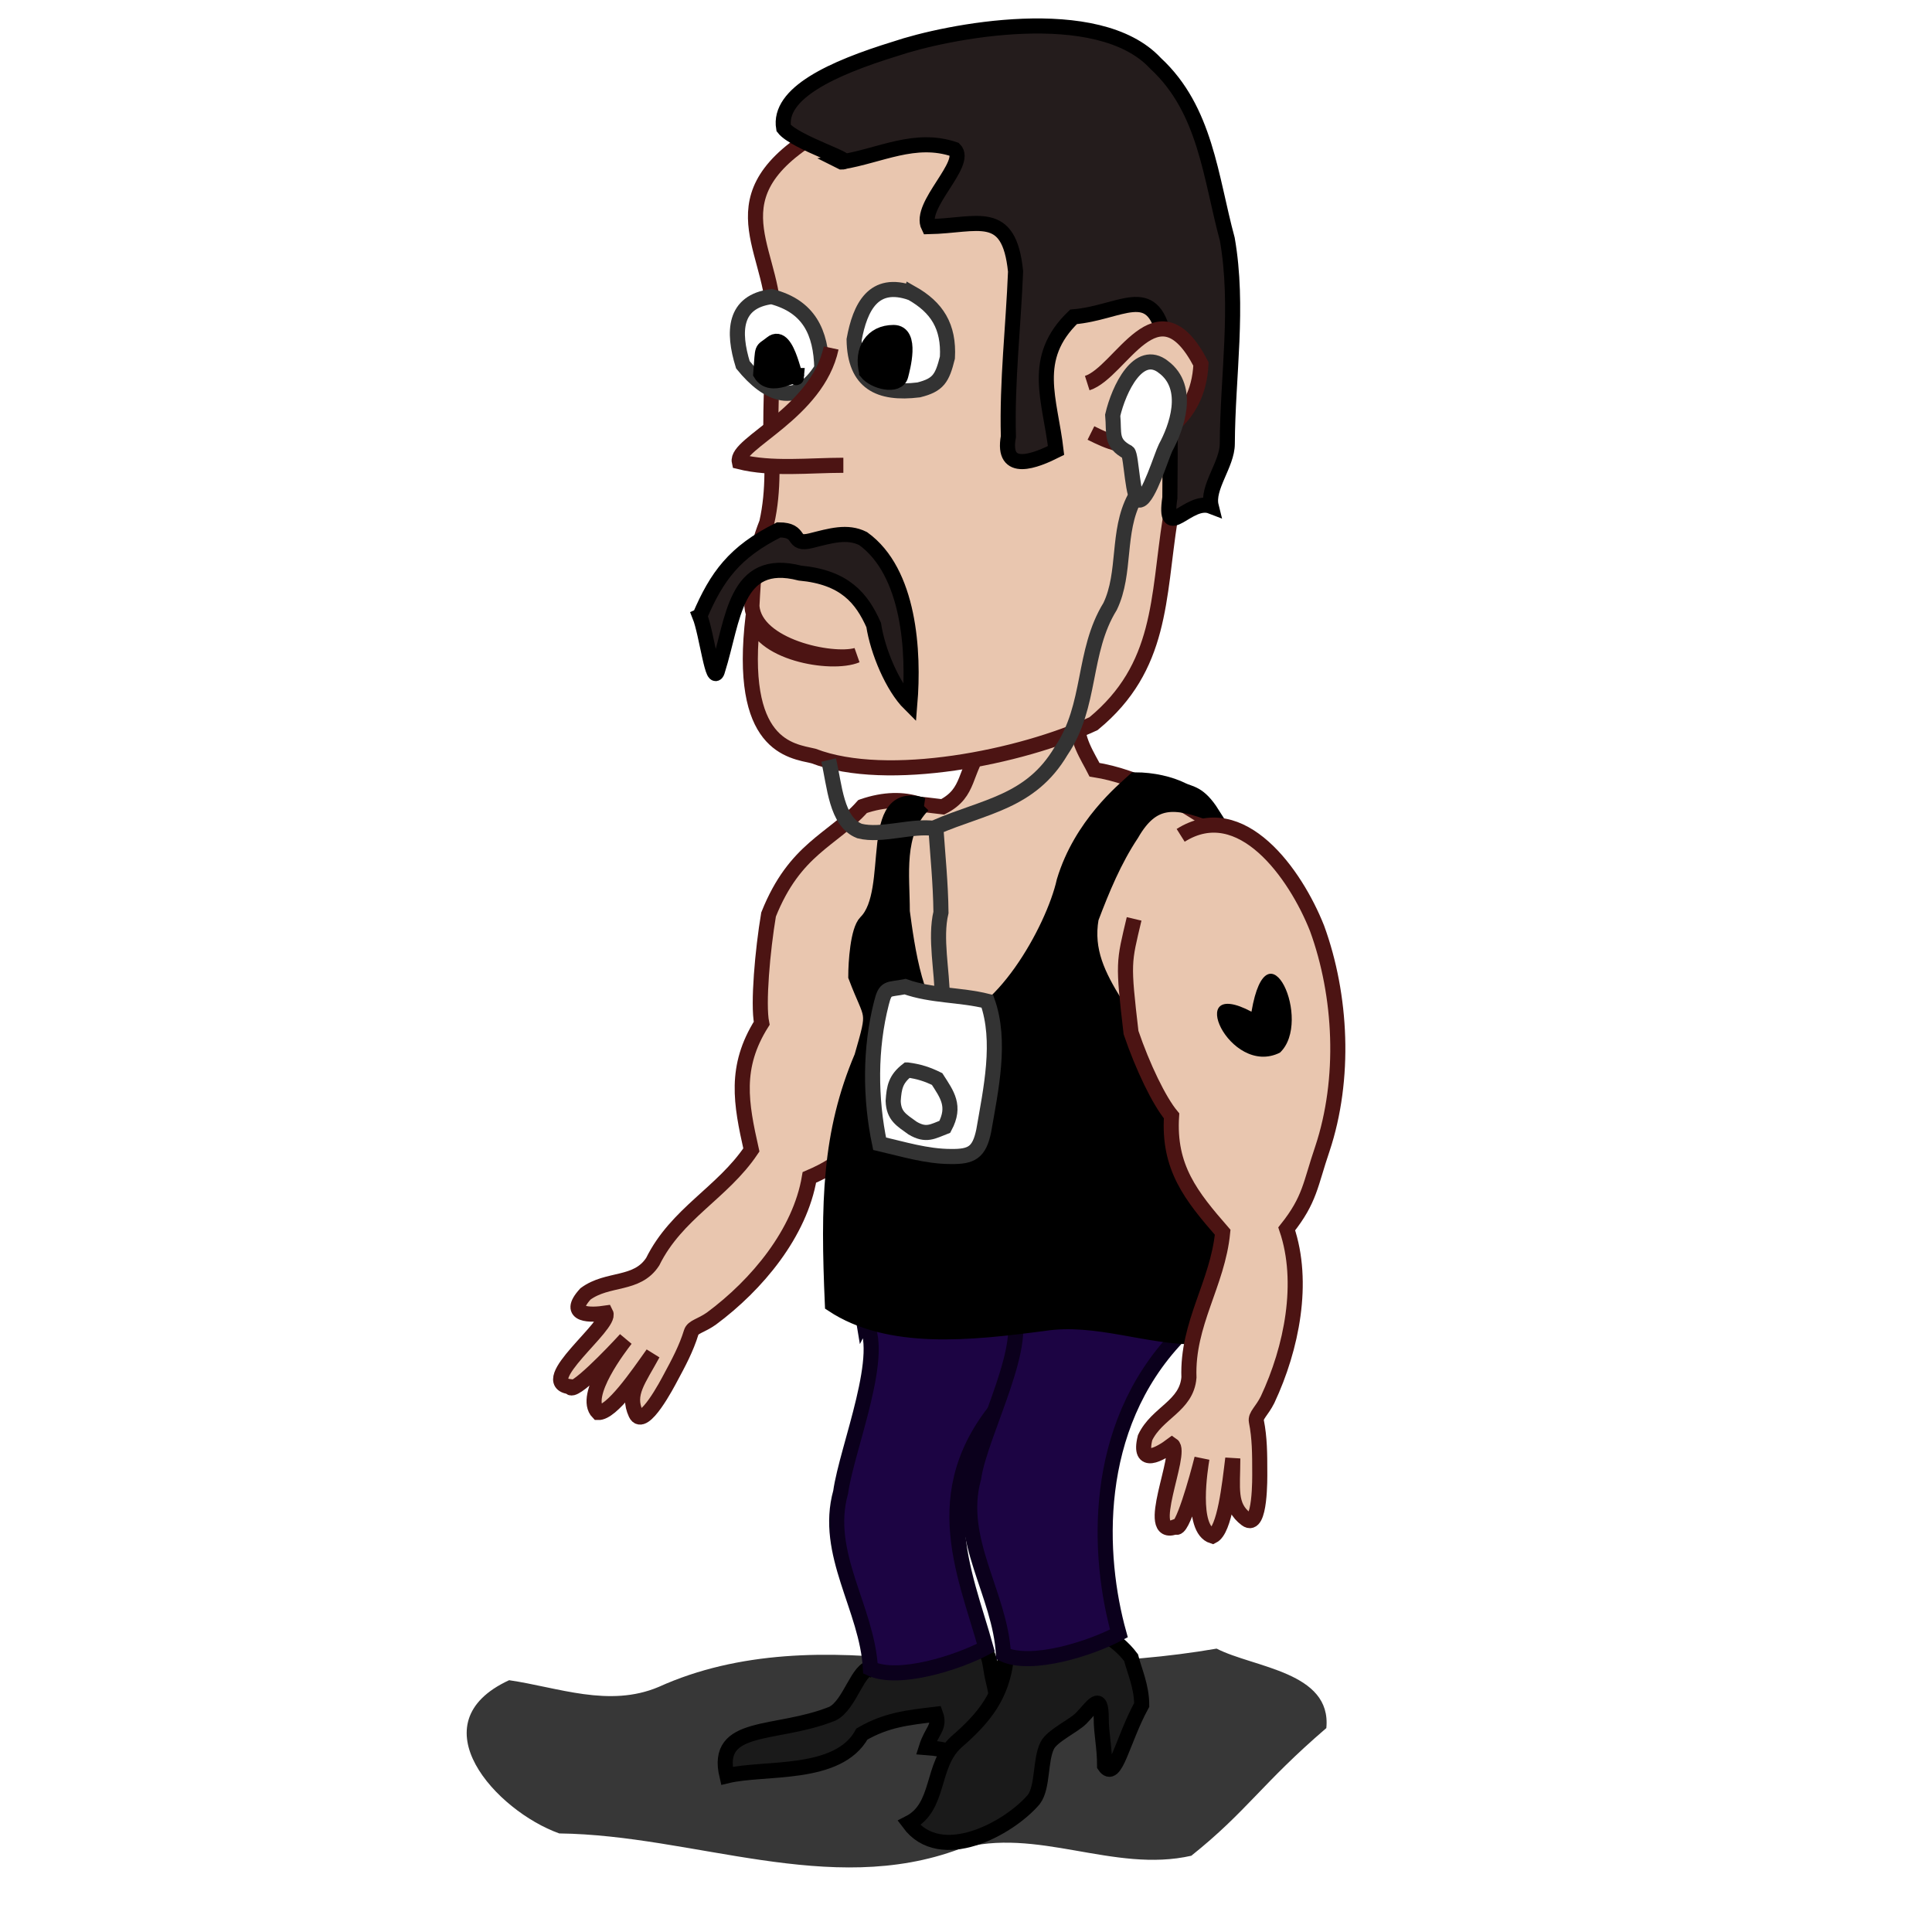 <?xml version="1.0" encoding="UTF-8" standalone="no"?>
<svg viewBox="0 0 128 128" xmlns="http://www.w3.org/2000/svg">
<defs>
<filter height="2.221" id="filter3408" width="1.311" x="-.155" y="-.61">
<feGaussianBlur stdDeviation="3.809"/>
</filter>
</defs>
<g transform="matrix(.968,0,0,.968,-271.086,-309.732)">
<path d="m339.09,375.167c-2.067,2.323-4.633,2.863-6.44,7.397-.411,2.441-.736,6.129-.47,7.443-1.887,3.003-1.426,5.471-.707,8.67-1.978,2.945-5.115,4.335-6.752,7.647-1.076,1.66-3.072,1.08-4.6,2.204-1.404,1.538.408,1.461 1.389,1.314 .431.819-4.88,4.735-2.453,5.04 .153.617 2.934-2.292 3.809-3.25-.351.458-3.007,3.863-1.882,5.016 .932.034 2.684-2.526 3.744-4.019-.976,1.807-1.794,2.731-1.164,4.099 .517,1.121 2.219-2.167 2.349-2.408 .583-1.079 1.105-2.055 1.444-3.16 .118-.385.656-.432 1.378-.939 3.143-2.327 6.066-5.864 6.708-9.664 2.37-1.013 2.858-1.91 4.739-3.65 3.693-3.468 6.15-8.622 6.859-13.459 .605-4.192-1.991-10.323-7.95-8.281z" fill="#e9c6af" fill-rule="evenodd" stroke="#4c1413" stroke-width="1.033"/>
<path d="m353.913,369.296c-.36,1.067.63,2.525 1.046,3.357 3.003.476 5.832,2.108 8.486,3.942 2.819,5.736 6.297,18.185-3.408,18.241-5.828-1.724-13.466,1.315-18.697-1.849-3.316-1.225.014-3.078-1.174-6.069-.281-1.127-.356-2.269-.356-3.466 1.28-1.448.431-5.077 1.029-6.926 .769-1.969 2.032-1.508 3.733-1.332 1.936-1.007 1.377-2.363 2.863-4.316 .655-3.063 4.833-4.863 6.478-1.583z" fill="#e9c6af" fill-rule="evenodd" stroke="#4c1413" stroke-width="1.033"/>
<path d="m342.679,433.606c-5.881-.671-12.061-.663-17.555,1.825-3.396,1.432-6.876.028-10.23-.462-6.38,2.941-.883,8.948 3.431,10.487 9.21.113 18.511,4.39 27.398,1.062 5.273-1.548 10.542,1.677 15.862.465 3.81-3.045 4.818-4.94 9.241-8.738 .372-3.86-4.95-4.124-7.509-5.438-6.769,1.169-13.613,1.064-20.639.798z" fill-opacity=".783" fill-rule="evenodd" filter="url(#filter3408)"/>
<path d="m339.724,434.119c-.979,0-1.48,2.529-2.701,3.14-3.862,1.557-8.097.578-7.224,4.254 2.561-.624 7.603.105 9.243-2.861 1.681-.975 3.14-1.123 5.044-1.352 .321.893-.269,1.107-.638,2.277 1.485.107 1.645.437 2.225.088 1.174-.706 2.26.411 2.593-.924 .286-1.147-.014-2.83-.231-3.697-.365-1.463-.043-2.227-1.616-2.542-2.638-.465-4.527.274-6.694,1.618z" fill="#1a1a1a" fill-rule="evenodd" stroke="#000" stroke-width="1.033"/>
<path d="m339.151,410.332c1.666,2.021-1.146,8.742-1.567,11.765-1.171,4.217 1.819,7.947 2.038,12.07 1.929.894 5.975-.401 7.902-1.427-1.46-5.252-4.327-11.119 1.65-17.391 1.594-1.599 2.063-5.317 1.989-7.524-2.039-1.267-5.341-.693-7.848-.693-2.361-.037.743-6.432-4.164,3.201z" fill="#1c0443" fill-rule="evenodd" stroke="#0b001c" stroke-width="1.033"/>
<path d="m348.918,433.48c-.279,2.508-1.474,4.042-3.423,5.723-1.758,1.602-1.066,4.441-3.232,5.546 2.151,2.903 6.806.407 8.54-1.617 .647-.864.416-2.682.923-3.697 .329-.659 1.796-1.336 2.308-1.849 .768-.769 1.385-1.912 1.385,0 0,1.05.231,1.964.231,3.235 .733,1.102 1.201-1.711 2.539-4.159 0-1.27-.506-2.352-.727-3.235-2.135-2.849-7.026-3.45-8.546.054z" fill="#1a1a1a" fill-rule="evenodd" stroke="#000" stroke-width="1.033"/>
<path d="m349.139,409.448c1.666,2.021-2.03,8.654-2.451,11.676-1.171,4.217 1.819,7.947 2.038,12.07 1.929.894 5.975-.401 7.902-1.427-1.46-5.252-1.94-14.035 4.037-20.308 1.594-1.599-.323-2.4-.397-4.608-2.039-1.267-5.341-.693-7.848-.693-2.361-.037-1.823,1.707-3.28,3.289z" fill="#1c0443" fill-rule="evenodd" stroke="#0b001c" stroke-width="1.033"/>
<path d="m337.091,328.48c-8.636,4.569-4.222,8.212-4.108,13.019 0,2.456-.177,5.09-.177,7.546 .069,2.325.23,4.428-.28,6.701-.831,2.105-.898,3.48-1.016,5.714 .222,2.754 5.477,3.845 7.167,3.362-1.743.731-6.805-.167-7.079-2.712-1.083,8.969 2.597,9.246 4.123,9.603 5.062,1.94 14.227.08 19.169-2.211 4.704-3.872 4.398-8.589 5.249-14.002 .07-7.191.09-16.387-2.967-23.09-.632-1.361-.586-2.35-1.597-3.439-4.61-4.453-13.271-1.669-18.484-.491z" fill="#e9c6af" fill-rule="evenodd" stroke="#4c1413" stroke-width="1.033"/>
<path d="m337.648,331.057c1.181,0-3.178-1.302-3.965-2.323-.406-2.382 3.335-4.096 7.622-5.417 3.518-1.193 13.885-3.265 17.83.987 3.44,3.175 3.766,7.819 4.912,12.036 .81,4.638.025,9.336 0,14.002 0,1.413-1.422,2.994-1.1,4.284-1.558-.603-3.288,2.539-2.83-.599 .021-3.663.115-7.303-.393-10.985-.802-3.793-2.954-1.667-6.199-1.387-2.971,2.857-1.602,5.647-1.198,9.148-1.373.691-3.738,1.655-3.262-.953-.104-3.766.341-7.529.491-11.3-.448-4.398-2.573-3.135-5.952-3.067-.722-1.445 2.743-4.319 1.777-5.285-2.704-.925-5.09.428-7.734.858z" fill="#241c1c" fill-rule="evenodd" stroke="#000" stroke-width="1.033"/>
<path d="m327.945,362.133c1.159-2.701 2.359-4.378 5.403-5.895 1.669,0 .769,1.097 2.21.737 1.341-.335 2.474-.687 3.563-.142 3.182,2.291 3.495,7.738 3.197,11.321-1.177-1.168-2.201-3.61-2.474-5.408-.816-1.833-1.978-3.265-5.046-3.551-4.48-1.157-4.543,3.208-5.627,6.624-.314,1.256-.747-2.483-1.228-3.685z" fill="#241c1c" fill-rule="evenodd" stroke="#000" stroke-width="1.033"/>
<path d="m354.461,346.192c2.32-.739 4.787-7.07 7.783-1.311-.178,4.069-3.475,5.179-3.845,5.215-1.207.709-2.515.093-3.684-.491" fill="#e9c6af" fill-rule="evenodd" stroke="#4c1413" stroke-width="1.033"/>
<path d="m342.435,340.025c-2.602-.926-3.522.964-3.93,3.193 .045,2.953 1.707,3.771 4.421,3.439 1.342-.335 1.609-.786 1.965-2.211 .116-2.132-.712-3.437-2.456-4.422z" fill="#fff" fill-rule="evenodd" stroke="#333" stroke-width="1.033"/>
<path d="m339.363,345.446c-.386-1.545.388-2.719 1.844-2.719 1.303,0 .605,2.494.491,2.948-.204.818-1.809.43-2.335-.228z" fill-rule="evenodd" stroke="#000" stroke-width="1.033"/>
<path d="m330.892,344.938c-.7-2.274-.621-4.329 1.965-4.667 2.565.668 3.383,2.446 3.438,4.913-1.698,2.738-3.717,1.829-5.403-.246z" fill="#fff" fill-rule="evenodd" stroke="#333" stroke-width="1.033"/>
<path d="m334.576,345.675c.016-.266-1.773,1.03-2.46-.125 .156-1.976.015-1.486.737-2.077 1.159-.95 1.666,3.157 1.724,2.202z" fill-rule="evenodd" stroke="#000" stroke-width="1.033"/>
<path d="m343.221,375.073c-1.891,1.941-1.419,4.768-1.419,7.286 .301,2.202.955,7.447 3.049,7.909 3.582-.086 7.286-6.643 8.031-9.989 1.157-3.844 4.057-6.213 4.847-6.932 1.214,0 2.408.281 3.232.693 .555.278 1.137.178 2.058,1.631-2.579-.965-4.101-1.098-5.52,1.373-1.193,1.792-2.01,3.772-2.77,5.777-.391,2.235.499,3.948 1.616,5.777 3.265,2.984 7.167.532 8.771-2.773 .487-.974.462,2.146.462,3.235v3.466c-2.955,7.987-1.659,7.972-.692,16.868 0,1.424-1.606,1.497-2.77,2.08-3.527.059-7.007-1.474-10.618-.924-5.014.661-10.611,1.271-14.478-1.298-.303-6.915-.206-11.735 2.014-16.957 .97-3.379.721-2.478-.413-5.491 0-.963.142-3.159.693-3.71 2.156-2.136-.052-9.234 3.909-8.021z" fill-rule="evenodd" stroke="#000" stroke-width="1.033"/>
<path d="m357.669,382.862c-.715,3.026-.775,2.932-.211,7.781 .798,2.343 1.917,4.672 2.775,5.702-.234,3.539 1.344,5.492 3.497,7.965-.341,3.531-2.441,6.245-2.308,9.936-.158,1.972-2.19,2.409-3.001,4.125-.504,2.02 1.054,1.092 1.847.496 .768.516-2.044,6.484.236,5.6 .427.47 1.493-3.41 1.807-4.669-.092.57-.81,4.827.727,5.308 .836-.413 1.162-3.498 1.385-5.315 0,2.054-.281,3.255.923,4.159 .987.741.923-2.961.923-3.235 0-1.227-.005-2.333-.231-3.466-.079-.395.372-.692.766-1.481 1.66-3.541 2.552-8.041 1.311-11.69 1.604-2.018 1.608-3.038 2.436-5.464 1.602-4.807 1.315-10.509-.359-15.102-1.475-3.735-5.197-8.975-9.336-6.368" fill="#e9c6af" fill-rule="evenodd" stroke="#4c1413" stroke-width="1.033"/>
<path d="m336.934,343.788c-.947,4.438-6.562,6.541-6.287,7.782 2.222.553 4.774.246 7.122.246" fill="#e9c6af" fill-rule="evenodd" stroke="#4c1413" stroke-width="1.033"/>
<path d="m365.702,389.214c-4.691-2.485-1.504,4.535 1.949,2.802 2.274-2.139-.864-9.145-1.949-2.802z" fill-rule="evenodd"/>
<path d="m359.674,345.085c1.929,1.445.859,4.222.155,5.514-.285.569-1.147,3.444-1.759,3.597-.52.13-.574-3.076-.826-3.265-1.215-.648-.921-1.265-1.039-2.542 .421-1.813 1.777-4.625 3.469-3.304z" fill="#fff" fill-rule="evenodd" stroke="#333" stroke-width="1.033"/>
<path d="m340.25,396.5c2.613-.912 5.65-1.109 7.75.5 2.436,1.25 5.157,2.938 5.75,5.625" fill="none" stroke="#000" stroke-width="1.033"/>
<path d="m342,387.5c1.818.645 3.767.536 5.625,1 .975,2.737.24,6.026-.25,8.875-.307,1.468-.819,1.771-2.25,1.75-1.666-.002-3.265-.505-4.875-.875-.651-3.095-.67-6.533.125-9.625 .283-1.134.443-.889 1.625-1.125z" fill="#fff" fill-rule="evenodd" stroke="#333" stroke-width="1.033"/>
<path d="m342.151,393.203c-.799.623-.91,1.176-.972,2.121 .034,1.035.574,1.31 1.326,1.856 .935.556 1.379.231 2.21-.088 .758-1.424.151-2.21-.53-3.27-.667-.326-1.239-.515-2.033-.619z" fill="none" stroke="#333" stroke-width="1.033"/>
<path d="m357.708,354.047c-1.237,2.317-.581,5.129-1.679,7.425-1.93,3.127-1.244,6.796-3.359,9.899-2.074,3.511-5.24,3.776-8.574,5.215 .134,1.916.333,3.885.354,5.834-.42,1.756.088,4.021.088,5.834" fill="none" stroke="#333" stroke-width="1.033"/>
<path d="m336.76,371.989c.417,1.745.51,4.232 2.121,4.861 1.51.38 3.576-.408 5.127-.177" fill="none" stroke="#333" stroke-width="1.033"/>
</g>
</svg>
